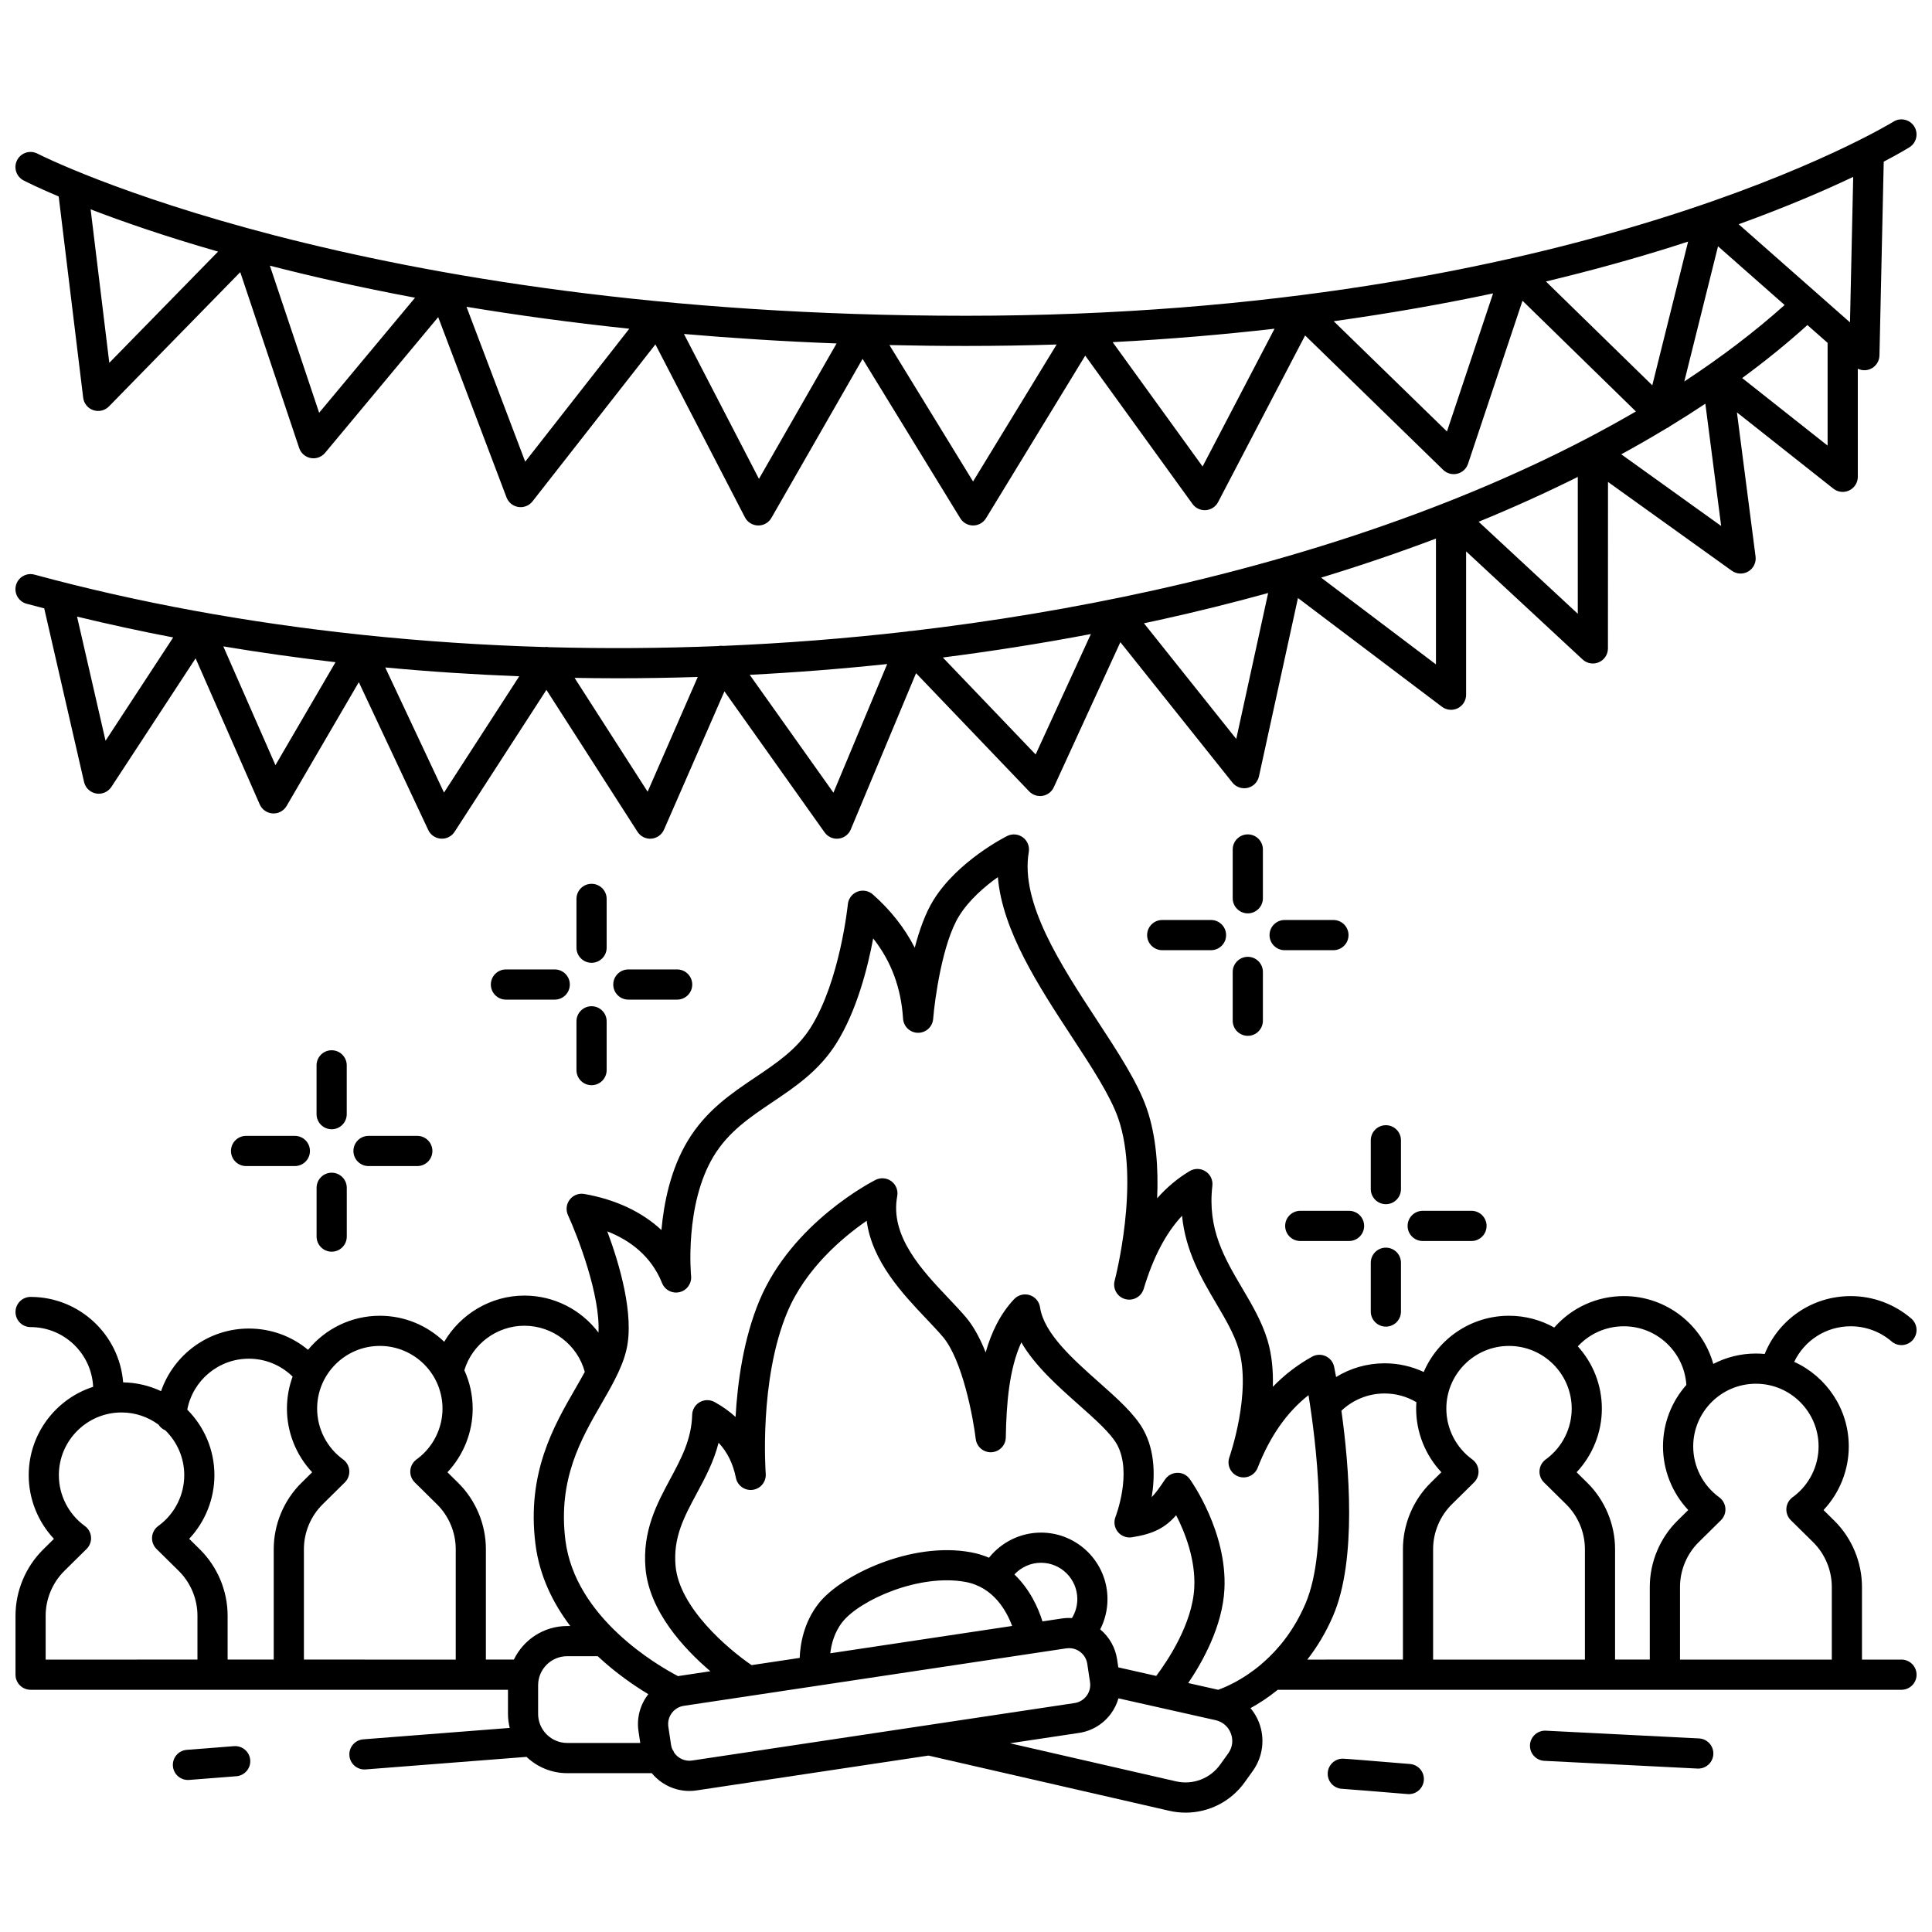 <?xml version="1.0" encoding="UTF-8"?>
<!-- Uploaded to: ICON Repo, www.iconrepo.com, Generator: ICON Repo Mixer Tools -->
<svg width="800px" height="800px" version="1.1" viewBox="144 144 512 512" xmlns="http://www.w3.org/2000/svg">
 <defs>
  <clipPath id="b">
   <path d="m148.09 175h503.81v192h-503.81z"/>
  </clipPath>
  <clipPath id="a">
   <path d="m148.09 365h503.81v260h-503.81z"/>
  </clipPath>
 </defs>
 <g clip-path="url(#b)">
  <path d="m385.45 311.23c-0.25 0-0.496 0.016-0.746 0.059-0.082 0.016-0.16 0.039-0.238 0.059-16.219 1.867-32.531 3.141-48.82 3.82-0.297-0.035-0.602-0.047-0.906-0.016-0.121 0.012-0.242 0.039-0.363 0.062-15.004 0.598-29.984 0.699-44.859 0.293-0.227-0.039-0.457-0.066-0.691-0.07h-0.008c-0.176 0-0.352 0.012-0.523 0.035-16.195-0.473-32.258-1.547-48.078-3.211-0.188-0.035-0.375-0.059-0.57-0.066-0.016 0-0.027 0.004-0.039 0-29.973-3.18-59.059-8.477-86.469-15.914-2.133-0.582-4.328 0.68-4.906 2.812-0.578 2.133 0.68 4.328 2.812 4.906 1.547 0.418 3.113 0.812 4.672 1.219l10.562 46.02c0.359 1.562 1.613 2.758 3.191 3.043 1.578 0.281 3.172-0.406 4.051-1.746l22.316-34.07 16.996 38.715c0.605 1.375 1.93 2.297 3.434 2.387 1.5 0.094 2.926-0.68 3.684-1.977l19.141-32.809 18.402 39.18c0.617 1.316 1.898 2.191 3.352 2.289 1.441 0.102 2.84-0.598 3.625-1.816l24.336-37.613 24.133 37.602c0.797 1.242 2.219 1.953 3.68 1.828 1.469-0.117 2.758-1.035 3.348-2.387l16.016-36.652 26.539 37.367c0.754 1.062 1.973 1.684 3.258 1.684 0.148 0 0.293-0.008 0.441-0.023 1.445-0.16 2.688-1.094 3.246-2.434l17.297-41.406 29.977 31.324c0.914 0.957 2.246 1.398 3.551 1.18 1.305-0.219 2.418-1.07 2.973-2.273l17.645-38.453 29.695 37.211c0.961 1.207 2.527 1.75 4.035 1.402 1.5-0.352 2.668-1.535 2.996-3.039l10.336-47.273 38.156 28.82c1.211 0.914 2.832 1.066 4.191 0.391 1.359-0.676 2.215-2.062 2.215-3.578v-37.996l30.871 28.648c1.164 1.082 2.859 1.371 4.316 0.734s2.398-2.074 2.398-3.664l0.016-44.117 32.809 23.531c1.293 0.926 3.016 1 4.383 0.184 1.367-0.816 2.117-2.367 1.914-3.945l-4.938-38.203 25.555 20.211c1.203 0.953 2.844 1.129 4.223 0.461s2.258-2.066 2.258-3.598l-0.004-28.645c1.039 0.504 2.262 0.543 3.348 0.066 1.426-0.625 2.359-2.019 2.391-3.574l1.133-51.363c4.269-2.242 6.539-3.644 6.812-3.816 1.875-1.168 2.441-3.637 1.273-5.512-1.168-1.875-3.637-2.441-5.512-1.273-0.824 0.516-84.219 51.438-245.79 51.438-161.37 0.004-245.09-42.465-246.05-42.961-1.961-1.02-4.375-0.262-5.394 1.699-1.02 1.957-0.262 4.375 1.699 5.394 0.324 0.168 3.418 1.762 9.309 4.258l6.488 53.324c0.188 1.527 1.23 2.812 2.688 3.305 1.457 0.492 3.066 0.105 4.141-0.992l34.797-35.586 15.613 46.605c0.461 1.375 1.629 2.391 3.055 2.66 1.426 0.27 2.883-0.258 3.809-1.371l29.98-35.973 18.109 47.777c0.512 1.348 1.711 2.32 3.137 2.535 1.43 0.223 2.859-0.352 3.75-1.488l32.566-41.598 23.727 45.828c0.672 1.301 2.004 2.129 3.465 2.16h0.086c1.43 0 2.754-0.766 3.469-2.012l24.156-42.141 25.891 42.242c0.727 1.188 2.019 1.91 3.41 1.91h0.004c1.391 0 2.684-0.727 3.41-1.918l26.293-43.09 28.426 39.305c0.812 1.121 2.144 1.742 3.531 1.645 1.383-0.102 2.613-0.91 3.254-2.137l23.062-44.164 36.586 35.625c0.984 0.961 2.394 1.344 3.734 1.02 1.336-0.324 2.414-1.312 2.848-2.617l14.438-43.227 30.051 29.344c-34.488 20.105-78.238 36.445-127.82 47.414-21.07 4.66-42.578 8.246-64.262 10.777zm-213.48 29.074-7.551-32.895c8.367 2.023 16.859 3.871 25.48 5.519zm45.027 6.473-13.816-31.477c9.789 1.633 19.711 3.031 29.734 4.188zm44.668 7.262-15.574-33.156c11.727 1.105 23.582 1.875 35.512 2.34zm53.965-0.227-19.363-30.168c3.785 0.062 7.578 0.105 11.375 0.105 7.078 0 14.172-0.125 21.273-0.348zm49.238 0.258-22.184-31.234c12.156-0.625 24.316-1.578 36.43-2.859zm53.586-10.129-24.59-25.695c13.172-1.688 26.273-3.75 39.234-6.219zm75.656-46.859c10.504-3.203 20.66-6.66 30.434-10.355v33.344zm41.746-14.809c9.148-3.75 17.918-7.719 26.277-11.883v36.266zm37.797-17.875c4.098-2.234 8.07-4.527 11.938-6.863 0.379-0.156 0.727-0.367 1.035-0.625 3.188-1.941 6.293-3.918 9.312-5.922l4.188 32.402zm32.039-20.211c6.195-4.543 11.961-9.227 17.289-14.043l5.352 4.715v27.234zm28.574-14.758-29.5-26c12.879-4.664 22.98-9.051 30.352-12.555zm-42.898-21.402-9.496 38.086-28.18-27.516c12.598-3.016 23.672-6.141 33.168-9.125 1.535-0.484 3.031-0.965 4.508-1.445zm-423.35-8.551c8.32 3.199 19.562 7.121 33.777 11.199l-28.828 29.48zm60.559 53.91-13.055-38.977c10.883 2.801 23.727 5.731 38.473 8.488zm54.609 12.965-15.559-41.047c13.109 2.172 27.504 4.164 43.141 5.812zm61.949 4.555-19.879-38.398c12.742 1.105 26.234 1.969 40.449 2.512zm56.738 0.688-22.16-36.148c6.617 0.148 13.367 0.234 20.277 0.234 8.219 0 16.227-0.133 24.031-0.383zm60.828-3.965-23.836-32.957c15.16-0.789 29.465-2.019 42.906-3.562zm64.762-9.281-30.016-29.223c15.371-2.141 29.465-4.664 42.238-7.375zm71.832-49.078 17.648 15.559c-7.883 7.059-16.781 13.828-26.582 20.266zm-119.22 91.887-8.453 38.672-24.461-30.656c1.426-0.305 2.852-0.598 4.273-0.914 9.773-2.156 19.324-4.535 28.641-7.102z"/>
 </g>
 <g clip-path="url(#a)">
  <path d="m647.9 583.81h-10.457v-19.258c0-6.559-2.68-12.965-7.348-17.57l-2.84-2.801c4.246-4.527 6.688-10.562 6.688-16.863 0-9.953-5.941-18.539-14.461-22.414 2.707-5.684 8.449-9.426 14.977-9.426 3.977 0 7.824 1.426 10.836 4.019 1.672 1.441 4.199 1.254 5.641-0.422 1.441-1.672 1.254-4.199-0.422-5.641-4.461-3.84-10.16-5.957-16.055-5.957-10.188 0-19.086 6.152-22.793 15.336-0.77-0.074-1.547-0.113-2.336-0.113-4.066 0-7.902 0.996-11.289 2.754-2.906-10.355-12.426-17.977-23.695-17.977-7.18 0-13.824 3.062-18.453 8.336-3.551-1.988-7.637-3.125-11.984-3.125-10.125 0-18.836 6.144-22.609 14.898-3.219-1.5-6.723-2.297-10.367-2.297-4.594 0-9.027 1.281-12.855 3.629-0.273-1.504-0.461-2.449-0.512-2.688-0.254-1.25-1.09-2.301-2.25-2.832-1.156-0.531-2.5-0.48-3.613 0.141-3.871 2.156-7.32 4.805-10.383 7.973 0.113-4.125-0.23-8.379-1.398-12.281-1.484-4.961-4.133-9.457-6.695-13.801-4.769-8.086-9.27-15.723-7.938-27.188 0.176-1.512-0.523-2.996-1.805-3.82-1.281-0.828-2.918-0.855-4.227-0.066-3.184 1.914-6.047 4.305-8.602 7.203 0.344-7.844-0.191-16.445-2.781-23.867-2.418-6.93-7.633-14.891-13.152-23.32-9.559-14.59-20.391-31.125-18.086-44.57 0.254-1.484-0.348-2.988-1.559-3.887-1.207-0.898-2.82-1.039-4.168-0.367-0.535 0.266-13.133 6.641-19.547 17.008-2.148 3.473-3.758 8.043-4.945 12.602-2.656-5.211-6.363-9.93-11.105-14.125-1.125-0.996-2.715-1.273-4.109-0.727-1.398 0.547-2.371 1.836-2.516 3.332-0.02 0.203-2.078 20.324-9.84 32.648-3.648 5.793-8.988 9.387-14.641 13.191-6.426 4.324-13.066 8.797-17.898 16.762-4.586 7.559-6.383 16.539-7.023 23.73-5.148-4.797-12.098-8.086-20.438-9.555-1.461-0.262-2.949 0.316-3.859 1.496-0.91 1.176-1.09 2.762-0.469 4.113 2.613 5.699 8.621 21.324 8.078 31.117-4.535-5.996-11.703-9.797-19.637-9.797-8.875 0-16.91 4.867-21.242 12.242-4.426-4.262-10.438-6.894-17.055-6.894-7.66 0-14.512 3.519-19.031 9.023-4.367-3.625-9.855-5.637-15.68-5.637-10.711 0-19.926 6.906-23.27 16.594-3.059-1.441-6.461-2.269-10.047-2.328-1.004-12.656-11.617-22.648-24.527-22.648-2.207 0-4 1.789-4 4 0 2.207 1.789 4 4 4 8.895 0 16.16 7.031 16.574 15.828-9.895 3.191-17.074 12.484-17.074 23.426 0 6.301 2.441 12.336 6.688 16.863l-2.84 2.801c-4.668 4.606-7.348 11.012-7.348 17.57v15.629c0 2.207 1.789 4 4 4h126.51v6.402c0 1.277 0.172 2.512 0.461 3.703l-38.809 3.027c-2.203 0.172-3.848 2.098-3.676 4.297 0.164 2.098 1.914 3.688 3.981 3.688 0.105 0 0.207-0.004 0.316-0.012l42.641-3.324c2.812 2.668 6.602 4.316 10.777 4.316h22.422c2.398 2.914 6.027 4.715 9.949 4.715 0.633 0 1.277-0.047 1.922-0.145l61.457-9.234 63.805 14.633c1.445 0.332 2.902 0.492 4.34 0.492 6.129 0 11.977-2.922 15.656-8.059l2.141-2.988c2.672-3.727 3.293-8.516 1.664-12.801-0.543-1.426-1.324-2.711-2.269-3.848 2.172-1.191 4.656-2.781 7.227-4.863h165.29c2.207 0 4-1.789 4-4-0.016-2.219-1.805-4.004-4.012-4.004zm-21.957-56.492c0 5.156-2.426 10.051-6.508 13.188-0.293 0.184-0.578 0.41-0.855 0.691-0.02 0.02-0.039 0.039-0.059 0.062 0 0-0.004 0-0.004 0.004-1.422 1.48-1.492 3.801-0.152 5.367 0.082 0.098 0.172 0.188 0.262 0.277l5.852 5.769c3.156 3.113 4.969 7.445 4.969 11.879v19.258h-40.23v-19.258c0-4.434 1.809-8.766 4.969-11.879l5.879-5.801c0.836-0.824 1.27-1.977 1.18-3.148-0.09-1.172-0.691-2.246-1.641-2.938-4.312-3.121-6.887-8.156-6.887-13.469 0-9.16 7.453-16.617 16.617-16.617 9.156-0.008 16.609 7.449 16.609 16.613zm-51.602-31.84c8.801 0 16.004 6.883 16.562 15.543-3.848 4.344-6.191 10.051-6.191 16.297 0 6.301 2.441 12.336 6.688 16.859l-2.84 2.801c-4.668 4.606-7.348 11.012-7.348 17.57v19.258h-9.203v-29.273c0-6.559-2.68-12.965-7.348-17.57l-2.84-2.801c4.246-4.527 6.688-10.562 6.688-16.863 0-6.344-2.414-12.133-6.367-16.5 3.121-3.375 7.492-5.32 12.199-5.32zm-30.441 5.207c9.164 0 16.617 7.453 16.617 16.617 0 5.156-2.422 10.051-6.508 13.188-0.293 0.184-0.578 0.41-0.855 0.688-0.02 0.02-0.039 0.039-0.059 0.062 0 0-0.004 0-0.004 0.004-1.422 1.48-1.492 3.801-0.152 5.367 0.082 0.098 0.172 0.188 0.262 0.277l5.848 5.769c3.156 3.113 4.969 7.441 4.969 11.879v29.273h-40.23v-29.273c0-4.434 1.809-8.766 4.969-11.879l5.879-5.805c0.836-0.824 1.266-1.977 1.18-3.148-0.09-1.172-0.691-2.246-1.641-2.938-4.312-3.121-6.883-8.156-6.883-13.469-0.004-9.16 7.449-16.613 16.609-16.613zm-32.977 12.602c3.016 0 5.891 0.801 8.434 2.309-0.039 0.562-0.066 1.129-0.066 1.703 0 6.301 2.441 12.336 6.688 16.859l-2.84 2.805c-4.668 4.606-7.348 11.012-7.348 17.57v29.273l-25.344 0.004c2.535-3.246 4.91-7.098 6.867-11.676 6.32-14.781 4.211-39.672 2.172-54.281 3.078-2.918 7.156-4.566 11.438-4.566zm-191.47-29.258c0.742 1.848 2.731 2.871 4.664 2.394 1.934-0.477 3.227-2.301 3.027-4.281-0.02-0.188-1.789-18.934 5.992-31.762 3.918-6.461 9.559-10.254 15.527-14.273 6.094-4.102 12.395-8.344 16.945-15.562 5.457-8.668 8.359-20.172 9.793-27.855 4.797 6.094 7.398 13.109 7.918 21.266 0.133 2.094 1.859 3.727 3.957 3.746h0.035c2.082 0 3.82-1.602 3.984-3.68 0.414-5.164 2.449-20.125 6.867-27.262 2.656-4.293 6.824-7.852 10.281-10.316 1.184 14.207 10.871 29.004 19.586 42.305 5.242 8.008 10.195 15.566 12.293 21.57 5.926 16.984-0.859 42.812-0.926 43.07-0.562 2.109 0.668 4.285 2.769 4.879 2.102 0.594 4.293-0.605 4.922-2.695 2.512-8.359 5.863-14.766 10.164-19.379 0.957 9.504 5.223 16.738 9.086 23.293 2.426 4.117 4.719 8 5.922 12.031 3.473 11.625-2.402 28.512-2.461 28.676-0.73 2.059 0.324 4.32 2.367 5.082 2.047 0.762 4.324-0.254 5.121-2.285 3.285-8.371 7.723-14.723 13.484-19.262 1.977 12.234 5.527 40.445-0.805 55.25-3.004 7.023-7.125 12.023-11.109 15.539-0.227 0.156-0.43 0.336-0.617 0.535-4.926 4.176-9.535 6.094-11.41 6.758l-7.938-1.785c3.801-5.602 9.09-15.055 9.59-24.859 0.777-15.152-8.762-28.621-9.172-29.188-0.766-1.062-1.977-1.715-3.312-1.664-1.309 0.02-2.527 0.684-3.258 1.773-1.457 2.18-2.516 3.652-3.531 4.68 0.855-5.223 0.996-12.074-2.195-17.852-2.312-4.191-6.93-8.289-11.816-12.629-6.828-6.062-14.562-12.93-15.578-19.84-0.223-1.516-1.293-2.773-2.758-3.234-1.461-0.457-3.059-0.039-4.109 1.074-3.676 3.906-6.031 8.793-7.543 14.117-1.398-3.527-3.121-6.828-5.234-9.32-1.367-1.613-2.957-3.289-4.637-5.062-6.934-7.312-15.562-16.418-13.566-27.027 0.281-1.492-0.309-3.019-1.523-3.934-1.215-0.914-2.844-1.062-4.203-0.379-0.898 0.453-22.129 11.312-30.773 31.941-4.25 10.141-5.828 21.781-6.344 30.887-1.633-1.5-3.496-2.824-5.582-3.965-1.223-0.668-2.707-0.652-3.914 0.043-1.207 0.695-1.969 1.969-2.004 3.363-0.164 6.5-2.918 11.613-5.828 17.027-3.469 6.445-7.398 13.75-6.535 23.652 0.996 11.414 10.207 21.316 17.188 27.27l-8.215 1.234c-0.113 0.016-0.227 0.047-0.34 0.07-5.371-2.805-27.32-15.457-29.871-36.086-1.996-16.117 4.172-26.793 9.613-36.207 1.207-2.09 2.375-4.125 3.414-6.148 0.012-0.023 0.023-0.047 0.035-0.07 1.355-2.648 2.481-5.269 3.109-7.949 2.184-9.301-1.883-22.898-5.062-31.418 5.812 2.281 11.574 6.371 14.516 13.703zm120.91 101.84-0.32-2.121c-0.473-3.141-2.059-5.93-4.477-7.949 1.258-2.457 1.926-5.195 1.926-8.023 0-9.719-7.906-17.621-17.621-17.621-5.422 0-10.473 2.519-13.773 6.652-1.457-0.613-3.035-1.109-4.769-1.43-15.77-2.926-34.418 6.039-40.332 13.492-3.957 4.988-4.926 10.738-5.074 14.492l-12.742 1.914c-6.254-4.262-19.188-15.23-20.156-26.32-0.656-7.519 2.25-12.918 5.609-19.168 2.238-4.164 4.531-8.426 5.797-13.449 2.328 2.481 3.84 5.562 4.586 9.301 0.414 2.074 2.375 3.473 4.469 3.18 2.098-0.289 3.606-2.164 3.438-4.273-0.02-0.246-1.844-24.77 5.719-42.809 4.852-11.574 14.672-19.82 21.035-24.215 1.418 10.797 9.574 19.402 15.852 26.023 1.602 1.691 3.117 3.285 4.34 4.731 5.227 6.172 8.059 21.629 8.707 27.062 0.25 2.086 2.086 3.633 4.172 3.519 2.102-0.105 3.758-1.82 3.797-3.922 0.152-8.68 0.836-18.062 4.113-25.195 3.59 6.207 9.672 11.609 15.227 16.543 4.359 3.871 8.477 7.527 10.125 10.516 4.129 7.477-0.344 19.059-0.387 19.168-0.531 1.332-0.305 2.848 0.59 3.973 0.895 1.121 2.324 1.68 3.742 1.457 5.84-0.91 8.883-2.594 11.734-5.848 2.336 4.555 5.184 11.75 4.801 19.223-0.492 9.586-7.09 19.387-10.078 23.363zm-28.141-10.973-48.188 7.242c0.281-2.449 1.086-5.606 3.231-8.305 4.637-5.84 20.367-12.867 32.613-10.602 7.406 1.375 10.871 7.68 12.344 11.664zm8.039-1.207c-1.102-3.578-3.344-8.527-7.434-12.445 1.797-1.93 4.332-3.094 7.047-3.094 5.309 0 9.625 4.316 9.625 9.625 0 1.797-0.5 3.523-1.422 5.027-0.891-0.051-1.793-0.02-2.691 0.117zm-137.31-78.355c7.543 0 14.082 5.07 16.027 12.234-0.758 1.391-1.586 2.836-2.465 4.356-5.769 9.984-12.949 22.414-10.625 41.191 1.055 8.527 4.684 15.793 9.242 21.801h-0.832c-6.215 0-11.578 3.641-14.121 8.891h-7.414v-29.273c0-6.559-2.68-12.965-7.348-17.57l-2.84-2.801c4.246-4.527 6.688-10.562 6.688-16.863 0-3.629-0.797-7.07-2.211-10.176 2.098-6.906 8.582-11.789 15.898-11.789zm-38.301 5.348c9.164 0 16.617 7.453 16.617 16.617 0 5.156-2.426 10.051-6.508 13.188-0.293 0.18-0.574 0.406-0.852 0.684-0.031 0.031-0.059 0.062-0.09 0.094-1.398 1.48-1.461 3.785-0.129 5.344 0.082 0.098 0.172 0.188 0.262 0.277l5.852 5.773c3.156 3.113 4.969 7.441 4.969 11.879v29.273l-40.234-0.004v-29.273c0-4.434 1.809-8.766 4.969-11.879l5.879-5.805c0.836-0.824 1.266-1.977 1.18-3.148-0.09-1.172-0.691-2.246-1.641-2.938-4.312-3.121-6.883-8.156-6.883-13.469-0.004-9.16 7.449-16.613 16.609-16.613zm-34.711 3.387c4.402 0 8.52 1.715 11.609 4.746-0.977 2.644-1.508 5.504-1.508 8.484 0 6.301 2.441 12.336 6.688 16.859l-2.84 2.805c-4.672 4.606-7.348 11.012-7.348 17.57v29.273h-12.219v-11.633c0-6.559-2.68-12.965-7.348-17.57l-2.84-2.801c4.246-4.527 6.688-10.562 6.688-16.863 0-6.773-2.75-12.914-7.191-17.371 1.465-7.715 8.254-13.5 16.309-13.5zm-48.875 56.227 5.879-5.805c0.836-0.824 1.27-1.977 1.18-3.152-0.09-1.172-0.691-2.246-1.645-2.938-4.312-3.117-6.883-8.152-6.883-13.469 0-9.16 7.453-16.617 16.617-16.617 3.66 0 7.039 1.207 9.789 3.219 0.434 0.68 1.066 1.211 1.82 1.531 3.086 3.019 5.008 7.219 5.008 11.867 0 5.156-2.422 10.051-6.508 13.188-0.293 0.184-0.578 0.41-0.855 0.688-0.023 0.023-0.051 0.051-0.074 0.074-1.406 1.477-1.477 3.781-0.156 5.344 0.004 0.004 0.004 0.008 0.008 0.012l0.008 0.008c0.004 0.004 0.004 0.008 0.004 0.008l0.004 0.004c0 0.004 0.004 0.004 0.004 0.004l0.004 0.004c0.078 0.09 0.156 0.172 0.238 0.254l5.852 5.773c3.156 3.113 4.969 7.441 4.969 11.879v11.633l-40.23 0.004v-11.633c0-4.434 1.812-8.766 4.969-11.879zm127.23 42.707c-0.016-0.02-0.027-0.039-0.043-0.059-1.027-1.309-1.645-2.949-1.645-4.738v-7.598c0-4.242 3.453-7.695 7.695-7.695h8.102c4.82 4.5 9.75 7.863 13.406 10.062-2.102 2.691-3.148 6.199-2.602 9.836l0.465 3.094h-19.375c-2.426-0.004-4.59-1.141-6.004-2.902zm39.113 7.555c-1.898 0.289-3.703-0.582-4.734-2.066-0.133-0.348-0.309-0.668-0.523-0.961-0.137-0.344-0.246-0.699-0.305-1.082l-0.727-4.828c-0.402-2.668 1.441-5.164 4.109-5.562l101.35-15.23c0.246-0.035 0.492-0.055 0.738-0.055 1.039 0 2.043 0.328 2.894 0.957 1.051 0.777 1.734 1.914 1.93 3.207l0.727 4.828c0.195 1.293-0.125 2.582-0.902 3.633-0.777 1.051-1.914 1.734-3.207 1.93l-39.242 5.898h-0.004zm142.09-1.902-2.144 2.988c-2.66 3.711-7.258 5.449-11.711 4.43l-43.984-10.086 18.285-2.746c3.406-0.512 6.406-2.316 8.453-5.09 0.922-1.246 1.586-2.629 2.004-4.074l25.746 5.785c1.879 0.422 3.352 1.699 4.039 3.5 0.688 1.797 0.438 3.727-0.688 5.293z"/>
 </g>
 <path d="m206.02 606.75-12.523 0.977c-2.203 0.172-3.848 2.094-3.676 4.297 0.164 2.098 1.914 3.688 3.981 3.688 0.105 0 0.207-0.004 0.312-0.012l12.523-0.977c2.203-0.172 3.848-2.094 3.676-4.297-0.168-2.203-2.094-3.836-4.293-3.676z"/>
 <path d="m517.68 611.48c-11.254-0.938-17.25-1.414-17.824-1.414-2.207 0-4 1.789-4 4 0 2.18 1.746 3.953 3.914 3.996 1.023 0.051 11.094 0.875 17.246 1.387 0.113 0.012 0.227 0.016 0.336 0.016 2.059 0 3.805-1.578 3.981-3.668 0.184-2.199-1.453-4.133-3.652-4.316z"/>
 <path d="m594.26 604.7-40.605-2.051c-2.188-0.098-4.082 1.586-4.195 3.793-0.109 2.207 1.586 4.086 3.793 4.195l40.605 2.051c0.066 0.004 0.137 0.004 0.203 0.004 2.113 0 3.883-1.66 3.992-3.797 0.109-2.203-1.586-4.082-3.793-4.195z"/>
 <path d="m231.9 454.78c-2.207 0-4 1.789-4 4v12.93c0 2.207 1.789 4 4 4 2.207 0 4-1.789 4-4v-12.93c-0.004-2.211-1.793-4-4-4z"/>
 <path d="m235.89 426.33c0-2.207-1.789-4-4-4-2.207 0-4 1.789-4 4v12.934c0 2.207 1.789 4 4 4 2.207 0 4-1.789 4-4z"/>
 <path d="m254.59 445.02h-12.93c-2.207 0-4 1.789-4 4 0 2.207 1.789 4 4 4h12.93c2.207 0 4-1.789 4-4 0-2.207-1.793-4-4-4z"/>
 <path d="m209.21 445.02c-2.207 0-4 1.789-4 4 0 2.207 1.789 4 4 4h12.93c2.207 0 4-1.789 4-4 0-2.207-1.789-4-4-4z"/>
 <path d="m300.77 410.66c-2.207 0-4 1.789-4 4v12.93c0 2.207 1.789 4 4 4 2.207 0 4-1.789 4-4v-12.93c0-2.211-1.789-4-4-4z"/>
 <path d="m304.77 382.22c0-2.207-1.789-4-4-4-2.207 0-4 1.789-4 4v12.93c0 2.207 1.789 4 4 4 2.207 0 4-1.789 4-4z"/>
 <path d="m310.52 400.91c-2.207 0-4 1.789-4 4 0 2.207 1.789 4 4 4h12.93c2.207 0 4-1.789 4-4 0-2.207-1.789-4-4-4z"/>
 <path d="m278.08 400.91c-2.207 0-4 1.789-4 4 0 2.207 1.789 4 4 4h12.93c2.207 0 4-1.789 4-4 0-2.207-1.789-4-4-4z"/>
 <path d="m511.27 474.64c-2.207 0-4 1.789-4 4v12.93c0 2.207 1.789 4 4 4 2.207 0 4-1.789 4-4v-12.93c-0.004-2.211-1.793-4-4-4z"/>
 <path d="m515.27 446.19c0-2.207-1.789-4-4-4-2.207 0-4 1.789-4 4v12.93c0 2.207 1.789 4 4 4 2.207 0 4-1.789 4-4z"/>
 <path d="m521.03 464.88c-2.207 0-4 1.789-4 4 0 2.207 1.789 4 4 4h12.93c2.207 0 4-1.789 4-4 0-2.207-1.789-4-4-4z"/>
 <path d="m488.58 472.88h12.93c2.207 0 4-1.789 4-4 0-2.207-1.789-4-4-4h-12.93c-2.207 0-4 1.789-4 4 0 2.207 1.793 4 4 4z"/>
 <path d="m474.68 397.57c-2.207 0-4 1.789-4 4v12.934c0 2.207 1.789 4 4 4 2.207 0 4-1.789 4-4v-12.934c0-2.211-1.789-4-4-4z"/>
 <path d="m478.68 369.12c0-2.207-1.789-4-4-4-2.207 0-4 1.789-4 4v12.93c0 2.207 1.789 4 4 4 2.207 0 4-1.789 4-4z"/>
 <path d="m501.37 391.81c0-2.207-1.789-4-4-4h-12.93c-2.207 0-4 1.789-4 4 0 2.207 1.789 4 4 4h12.93c2.211-0.004 4-1.793 4-4z"/>
 <path d="m452 387.81c-2.207 0-4 1.789-4 4 0 2.207 1.789 4 4 4h12.93c2.207 0 4-1.789 4-4 0-2.207-1.789-4-4-4z"/>
</svg>